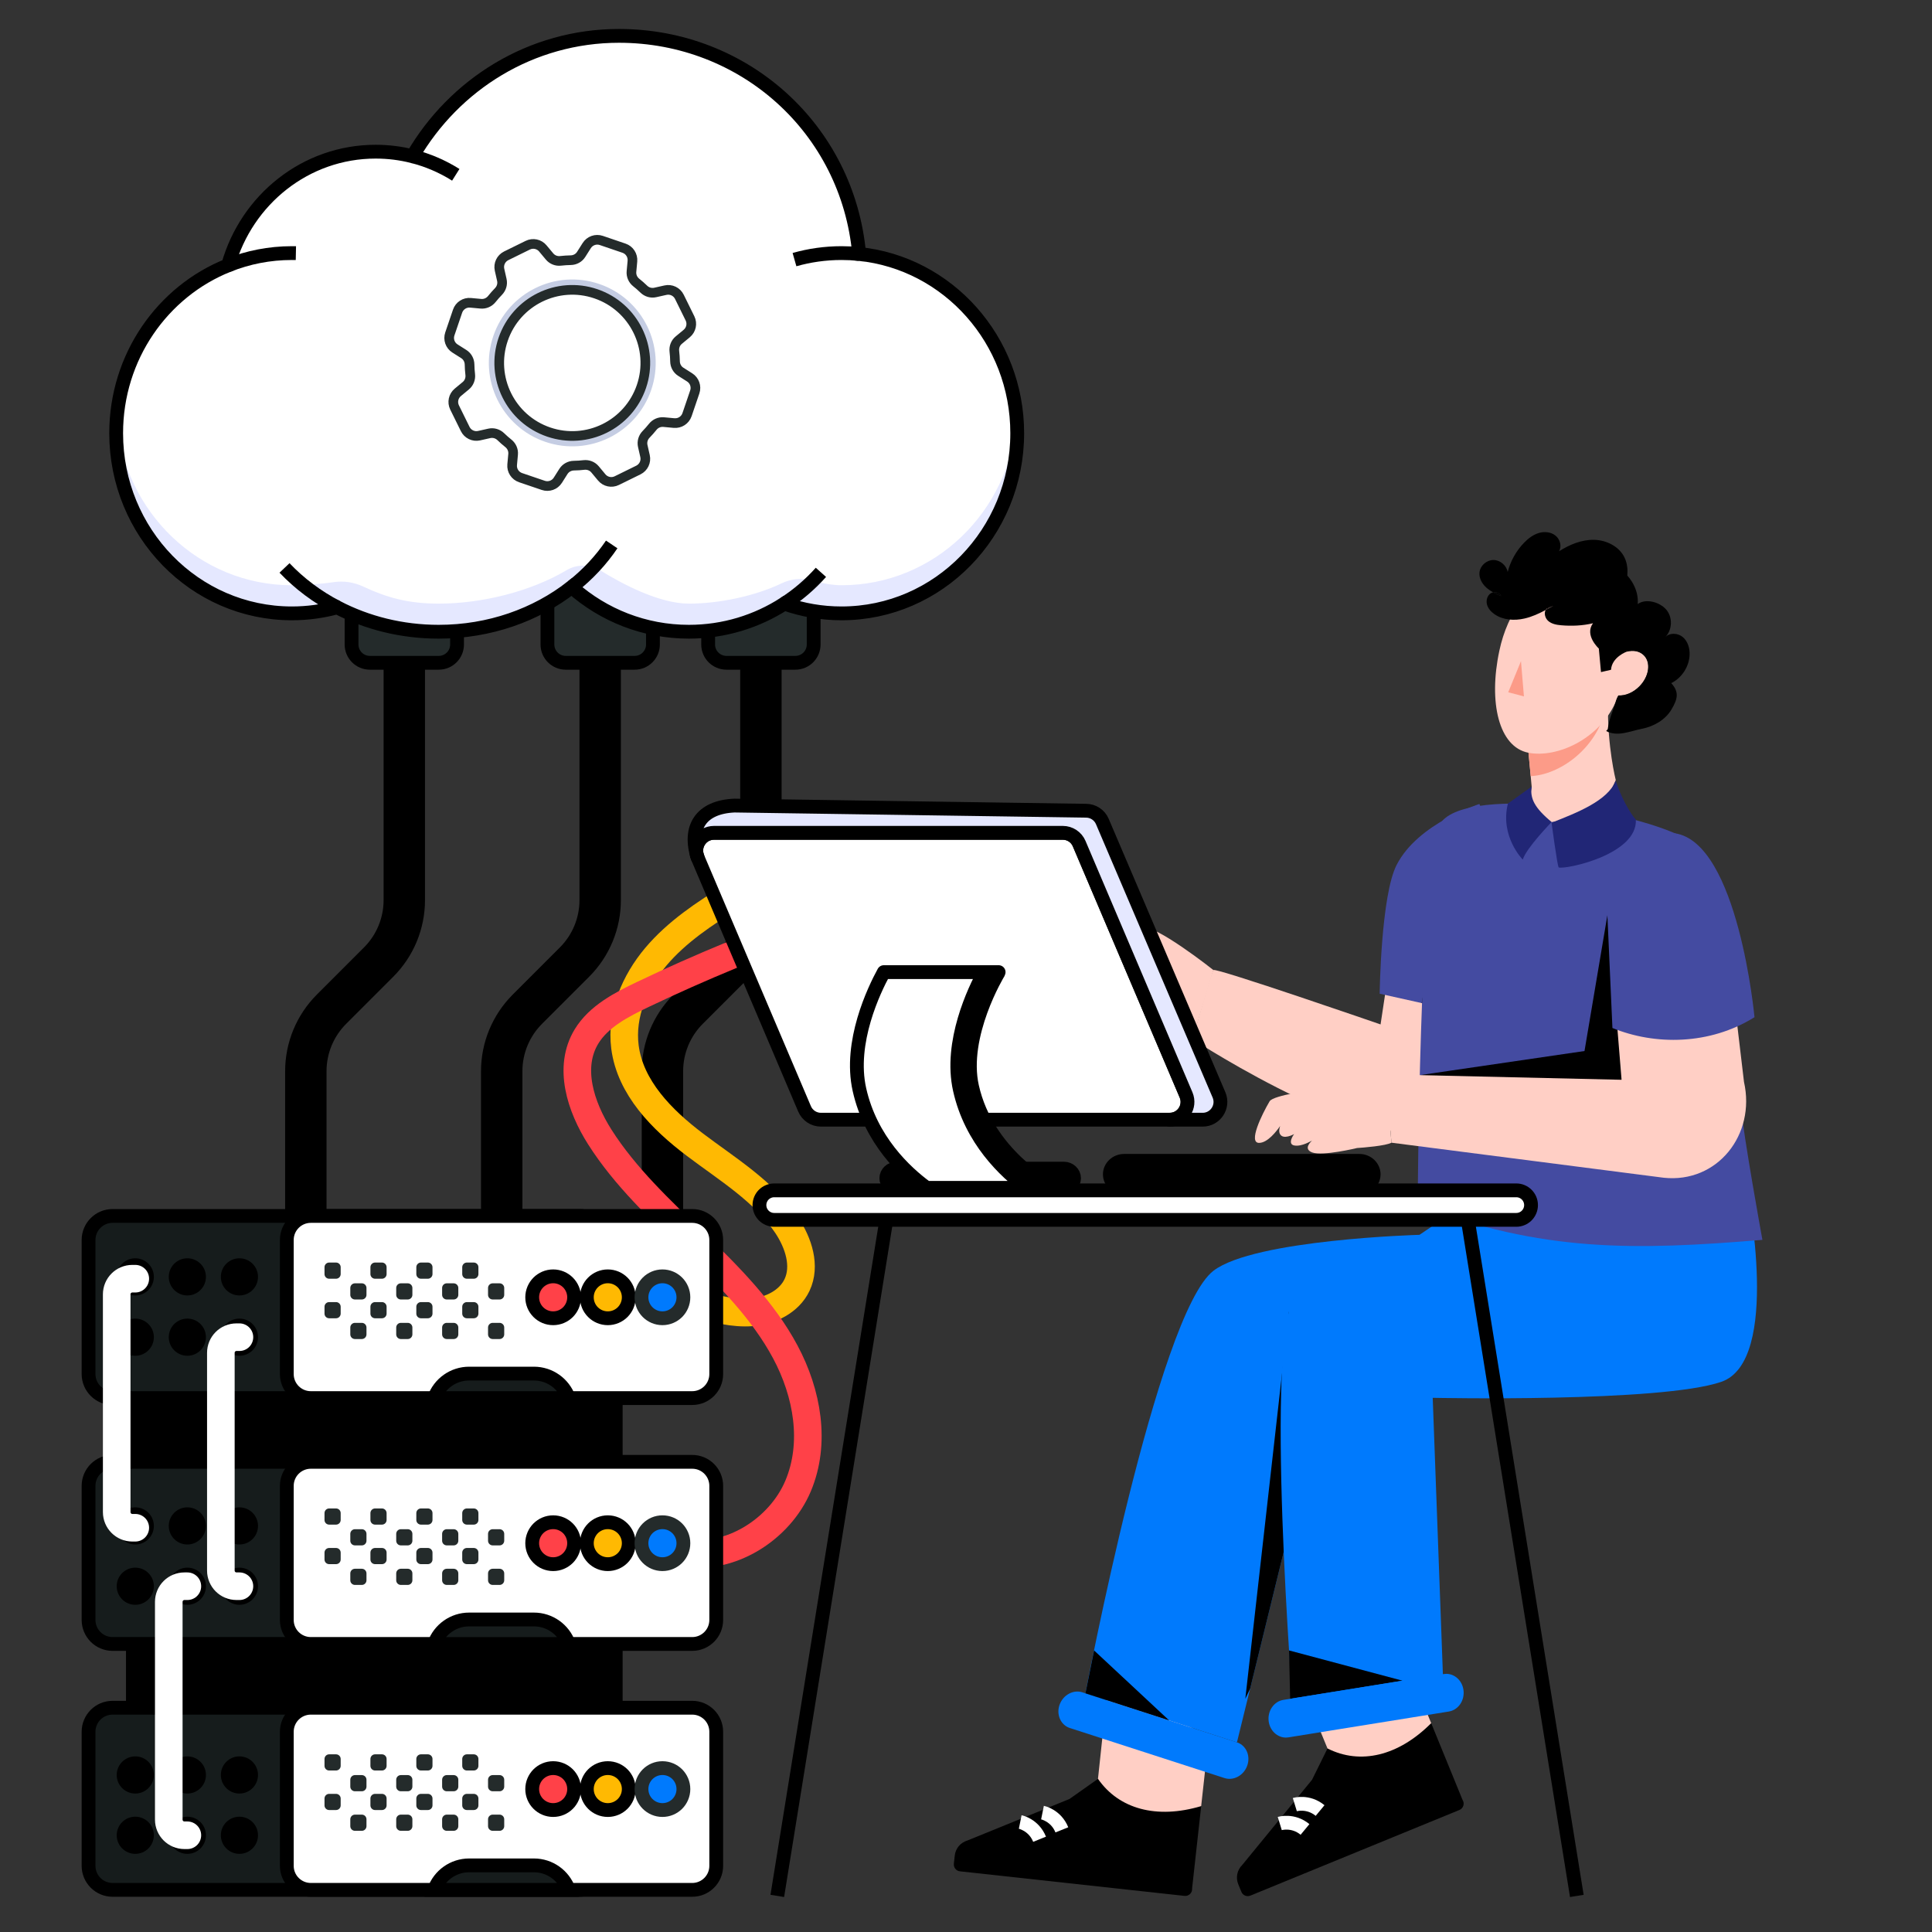 <svg width="140" height="140" viewBox="0 0 140 140" fill="none" xmlns="http://www.w3.org/2000/svg">
<rect x="0" y="0" width="140" height="140" fill="#333333" stroke="none"/>
<g clip-path="url(#clip0_1537_12259)">
<mask id="mask0_1537_12259" style="mask-type:luminance" maskUnits="userSpaceOnUse" x="0" y="0" width="140" height="140">
<path d="M140 0H0V140H140V0Z" fill="white"/>
</mask>
<g mask="url(#mask0_1537_12259)">
<path d="M29.297 47.009V65.227C29.297 66.911 28.628 68.525 27.438 69.715L24.021 73.132C22.831 74.323 22.162 75.937 22.162 77.62V93.872" stroke="black" stroke-width="3" stroke-miterlimit="10"/>
<path d="M43.491 47.009V65.227C43.491 66.911 42.822 68.525 41.632 69.715L38.215 73.132C37.025 74.323 36.356 75.937 36.356 77.62V93.872" stroke="black" stroke-width="3" stroke-miterlimit="10"/>
<path d="M55.138 47.009V65.227C55.138 66.911 54.469 68.525 53.279 69.715L49.862 73.132C48.672 74.323 48.003 75.937 48.003 77.62V93.872" stroke="black" stroke-width="3" stroke-miterlimit="10"/>
<path d="M50.541 94.486C51.829 94.844 53.149 95.204 54.481 95.099C55.813 94.993 57.183 94.325 57.755 93.118C58.41 91.735 57.863 90.068 57.014 88.796C55.36 86.32 52.712 84.732 50.338 82.935C47.964 81.138 45.664 78.816 45.286 75.863C44.986 73.513 45.994 71.141 47.522 69.331C49.05 67.521 51.058 66.19 53.078 64.951" stroke="#FFB902" stroke-width="2" stroke-miterlimit="10"/>
<path d="M59.414 66.764C55.044 68.303 50.765 70.07 46.602 72.052C45.025 72.804 43.382 73.659 42.503 75.102C41.144 77.331 42.062 80.184 43.463 82.39C45.291 85.271 47.851 87.665 50.339 90.069C52.826 92.473 55.302 94.966 56.905 97.963C58.508 100.961 59.147 104.574 57.828 107.691C56.508 110.808 52.899 113.152 49.398 112.509" stroke="#FF4148" stroke-width="2" stroke-miterlimit="10"/>
<path d="M109.297 68.859C109.297 68.859 108.657 77.957 104.742 81.332C100.826 84.708 86.417 75.302 86.417 75.302C86.417 75.302 87.768 70.485 87.927 70.293C88.087 70.102 100.041 74.234 100.041 74.234L100.914 68.451L109.297 68.859Z" fill="#FFCFC5"/>
<path d="M99.976 72.008L103.022 72.687L105.906 73.332L108.579 73.929L108.693 61.953L107.204 58.261C107.204 58.261 102.772 59.625 101.207 62.671C100.064 64.892 99.976 72.008 99.976 72.008Z" fill="#444BA1"/>
<path d="M103.022 72.687L108.579 73.929L104.087 66.377L103.022 72.687Z" fill="black"/>
<path d="M87.927 70.293C87.927 70.293 83.653 66.895 82.668 67.188C81.909 67.412 83.076 69.454 83.076 69.454C83.076 69.454 75.768 67.535 75.54 68.427C75.312 69.319 79.422 70.08 79.422 70.08C79.422 70.08 78.524 70.162 78.598 70.775C78.671 71.371 79.264 71.403 79.264 71.403C79.264 71.403 78.651 71.441 78.544 71.942C78.436 72.449 79.165 72.691 79.165 72.691C79.165 72.691 78.637 73.017 79.015 73.564C79.537 74.317 84.406 75.224 85.066 75.251C85.726 75.279 86.416 75.302 86.416 75.302L87.927 70.293Z" fill="#FFCFC5"/>
<path d="M80.497 70.528C80.497 70.528 82.6 70.818 82.463 71.736C82.369 72.367 79.227 71.398 79.227 71.398" stroke="#FFB29F" stroke-miterlimit="10"/>
<path d="M81.458 71.945C81.458 71.945 82.392 72.266 82.355 72.814C82.287 73.81 79.154 72.595 79.154 72.595" stroke="#FFB29F" stroke-miterlimit="10"/>
<path d="M81.673 73.16C81.673 73.16 82.586 73.206 82.549 73.851C82.512 74.496 80.287 74.21 80.287 74.21" stroke="#FFB29F" stroke-miterlimit="10"/>
<path d="M83.076 69.454C83.076 69.454 83.725 71.265 85.107 71.214" stroke="#FFB29F" stroke-miterlimit="10"/>
<path d="M90.019 135.14L95.077 128.967L96.196 126.7L103.709 124.866L105.977 130.418C106.155 130.683 106.045 131.039 105.755 131.157L90.606 137.364C90.351 137.468 90.06 137.346 89.956 137.092L89.73 136.542C89.532 136.057 89.645 135.507 90.019 135.14Z" fill="black"/>
<path d="M96.196 126.7L93.559 120.315L101.796 120.185L103.709 124.866C101.333 127.253 98.567 127.9 96.196 126.7Z" fill="#FFCFC5"/>
<path d="M93.828 130.769C93.828 130.769 94.783 130.476 95.658 131.198" stroke="white" stroke-miterlimit="10"/>
<path d="M92.736 132.139C92.736 132.139 93.691 131.846 94.566 132.568" stroke="white" stroke-miterlimit="10"/>
<path d="M70.108 133.368L77.499 130.36L79.565 128.902L87.042 130.878L86.384 136.839C86.413 137.157 86.147 137.417 85.836 137.383L69.561 135.603C69.288 135.573 69.09 135.327 69.12 135.053L69.185 134.463C69.242 133.942 69.604 133.513 70.108 133.368Z" fill="black"/>
<path d="M79.564 128.902L80.296 122.032L87.596 125.851L87.041 130.878C83.814 131.84 81.076 131.088 79.564 128.902Z" fill="#FFCFC5"/>
<path d="M75.543 131.347C75.543 131.347 76.522 131.545 76.946 132.598" stroke="white" stroke-miterlimit="10"/>
<path d="M73.929 132.028C73.929 132.028 74.908 132.226 75.332 133.279" stroke="white" stroke-miterlimit="10"/>
<path d="M78.656 122.705L89.634 126.258L90.59 122.361L95.16 103.745L96.18 99.593L117.526 93.96L118.241 85.375L108.406 85.735L102.861 89.48C102.861 89.48 90.89 89.811 87.933 92.083C83.862 95.212 78.656 122.705 78.656 122.705Z" fill="#007AFD"/>
<path d="M90.24 123.101L90.591 122.361L95.16 103.745L93.409 95.016L90.24 123.101Z" fill="black"/>
<path d="M126.616 86.281C126.616 86.281 129.096 98.615 124.741 100.129C120.387 101.644 103.82 101.291 103.82 101.291L104.602 122.536L93.743 124.386C93.743 124.386 91.509 96.374 93.923 93.871C96.445 91.256 103.959 91.082 108.764 90.652C110.611 90.487 110.945 84.502 110.945 84.502L126.616 86.281Z" fill="#007AFD"/>
<path d="M93.408 119.597L101.627 121.789L93.489 123.101L93.408 119.597Z" fill="black"/>
<path d="M91.934 124.739C92.026 125.42 92.568 125.912 93.182 125.912C93.245 125.912 93.305 125.907 93.368 125.896L104.985 124.024C105.676 123.913 106.152 123.217 106.049 122.464C105.957 121.784 105.418 121.292 104.804 121.292C104.741 121.292 104.681 121.297 104.618 121.308L92.998 123.18C92.309 123.29 91.833 123.99 91.934 124.739Z" fill="#007AFD"/>
<path d="M76.779 123.537C76.551 124.185 76.809 124.869 77.356 125.149C77.412 125.178 77.468 125.2 77.528 125.219L88.724 128.843C89.39 129.06 90.131 128.656 90.381 127.939C90.609 127.291 90.353 126.608 89.807 126.328C89.751 126.299 89.695 126.277 89.634 126.258L78.436 122.633C77.773 122.418 77.031 122.824 76.779 123.537Z" fill="#007AFD"/>
<path d="M79.281 119.597L84.72 124.667L78.656 122.704L79.281 119.597Z" fill="black"/>
<path d="M104.254 59.881C105.573 56.814 118.6 58.503 122.663 61.04C125.589 62.867 125.655 75.112 126.109 79.879C126.348 82.391 127.711 89.845 127.711 89.845C118.437 90.609 111.804 90.751 102.731 87.328C102.731 87.328 102.862 63.115 104.254 59.881Z" fill="#444BA1"/>
<path d="M116.476 66.33L114.819 76.161L102.884 77.909C102.884 77.909 118.969 81.076 118.985 81C119.002 80.924 119.525 74.282 119.525 74.282L116.476 66.33Z" fill="black"/>
<path d="M116.99 71.937L117.505 78.245L100.405 77.852L100.831 82.804L120.562 85.344C124.452 85.755 127.238 82.219 126.377 78.404L125.404 70.202L116.99 71.937Z" fill="#FFCFC5"/>
<path d="M121.376 60.385C125.96 61.074 127.138 73.71 127.138 73.71C123.885 75.74 119.914 75.751 116.843 74.493C116.843 74.493 116.623 69.631 116.434 65.371C116.27 61.661 119.855 60.156 121.376 60.385Z" fill="#444BA1"/>
<path d="M91.235 82.818C91.857 82.818 92.51 81.964 92.763 81.594C92.692 81.809 92.667 82.02 92.754 82.179C92.988 82.611 93.728 82.206 93.776 82.181C93.741 82.216 93.25 82.919 93.804 83.008C94.352 83.097 95.021 82.665 95.083 82.65C95.037 82.681 94.381 83.256 95.1 83.515C95.863 83.787 98.321 83.194 98.321 83.194L98.317 83.192C98.798 83.161 100.417 83.032 100.831 82.804L100.405 77.853C100.405 77.853 94.545 75.953 94.099 76.643C93.652 77.334 95.277 78.972 95.277 78.972C95.277 78.972 92.268 79.352 92.001 79.804C91.42 80.788 90.441 82.818 91.235 82.818Z" fill="#FFCFC5"/>
<path d="M117.084 56.528L115.937 59.101L112.438 59.567L110.519 60.064L110.99 56.997L110.92 56.241L110.732 54.24L116.548 50.26C116.534 50.523 116.525 50.785 116.521 51.041C116.467 54.095 117.084 56.528 117.084 56.528Z" fill="#FFCFC5"/>
<path d="M116.547 50.26C116.533 50.523 116.524 50.785 116.521 51.041C116.483 51.048 116.447 51.054 116.411 51.057C116.35 51.217 116.309 51.4 116.286 51.602C115.569 54.326 112.986 56.147 110.92 56.241L110.731 54.24L116.547 50.26Z" fill="#FC9B88"/>
<path d="M117.078 56.576C116.514 58.023 114.261 58.9 112.433 59.615C112.433 59.615 112.857 62.826 112.952 62.858C113.438 63.021 118.673 61.932 118.54 59.39C118.11 58.93 117.452 57.721 117.078 56.576Z" fill="#212676"/>
<path d="M112.438 59.567C112.438 59.567 110.601 61.446 110.345 62.29C110.345 62.29 108.675 60.612 109.269 58.23L110.99 56.997C110.859 57.849 111.194 58.54 112.438 59.567Z" fill="#212676"/>
<path d="M110.769 54.55C112.832 54.937 115.853 53.572 117.062 50.911C117.118 50.716 117.188 50.542 117.276 50.395C117.77 50.426 118.338 50.197 118.789 49.746C119.503 49.029 119.652 48.012 119.115 47.483C118.809 47.179 118.357 47.095 117.883 47.219C117.963 44.266 116.66 41.814 114.592 41.375C113.212 41.081 111.782 41.742 110.646 43.021C110.509 43.175 110.374 43.338 110.247 43.51C109.516 44.489 108.944 45.745 108.647 47.163C107.852 50.883 108.601 54.141 110.769 54.55Z" fill="#FFCFC5"/>
<path d="M121.127 51.402C120.682 52.16 119.852 52.636 118.991 52.808C118.07 52.991 117.222 53.408 116.389 52.975L116.503 52.836C116.591 52.123 116.897 51.468 117.063 50.91C117.117 50.717 117.189 50.542 117.276 50.396C117.77 50.425 118.339 50.197 118.789 49.746C119.502 49.028 119.653 48.011 119.116 47.483C118.809 47.178 118.357 47.095 117.884 47.219C117.884 47.219 116.803 47.608 116.74 48.535L116.014 48.702L115.857 46.994C115.857 46.994 114.795 46.034 115.435 45.162C114.687 45.343 113.89 45.376 113.125 45.309C112.791 45.28 112.441 45.216 112.189 44.995C111.971 44.802 111.87 44.452 112.003 44.204C112.189 44.105 112.373 44.004 112.557 43.9C112.398 43.968 112.239 44.035 112.077 44.103C112.047 44.134 112.022 44.167 112.003 44.204C111.514 44.465 111.012 44.696 110.474 44.819C109.732 44.992 108.901 44.938 108.28 44.496C108.035 44.324 107.824 44.083 107.75 43.794C107.678 43.503 107.77 43.158 108.022 42.994C108.077 42.957 108.139 42.934 108.205 42.922C108.392 43.024 108.586 43.111 108.78 43.197C108.693 42.98 108.434 42.879 108.205 42.922C108.021 42.824 107.847 42.709 107.693 42.569C107.381 42.284 107.158 41.871 107.212 41.454C107.275 40.971 107.737 40.577 108.224 40.579C108.71 40.584 109.164 40.972 109.253 41.451C109.456 40.654 109.871 39.913 110.444 39.325C110.741 39.019 111.09 38.751 111.496 38.626C111.903 38.502 112.377 38.542 112.71 38.806C113.045 39.069 113.188 39.579 112.974 39.945C113.739 39.464 114.611 39.098 115.515 39.117C116.419 39.136 117.352 39.607 117.731 40.427C117.918 40.83 117.958 41.265 117.921 41.706C118.842 42.747 118.671 43.775 118.671 43.775C119.263 43.346 120.271 43.623 120.746 44.179C121.221 44.736 121.184 45.656 120.668 46.174C120.99 45.83 121.588 45.865 121.947 46.169C122.305 46.472 122.45 46.971 122.435 47.441C122.407 48.299 121.874 49.124 121.105 49.502C121.692 50.154 121.571 50.646 121.127 51.402Z" fill="black"/>
<path d="M108.78 43.197C108.586 43.111 108.392 43.023 108.205 42.922C108.434 42.879 108.693 42.98 108.78 43.197Z" fill="black"/>
<path d="M112.557 43.9C112.373 44.004 112.189 44.105 112.003 44.205C112.022 44.168 112.047 44.134 112.077 44.103C112.239 44.036 112.398 43.968 112.557 43.9Z" fill="black"/>
<path d="M110.215 47.91L109.292 50.164L110.43 50.465L110.215 47.91Z" fill="#FC9B88"/>
<path d="M110.945 87.326C110.945 87.621 110.824 87.89 110.632 88.083C110.439 88.275 110.17 88.396 109.876 88.396H56.102C55.513 88.396 55.032 87.918 55.032 87.326C55.032 87.032 55.153 86.763 55.345 86.57C55.54 86.378 55.807 86.257 56.102 86.257H109.876C110.467 86.257 110.945 86.735 110.945 87.326Z" fill="white"/>
<path d="M110.945 87.326C110.945 87.621 110.824 87.89 110.632 88.083C110.439 88.275 110.17 88.396 109.876 88.396H56.102C55.513 88.396 55.032 87.918 55.032 87.326C55.032 87.032 55.153 86.763 55.345 86.57C55.54 86.378 55.807 86.257 56.102 86.257H109.876C110.467 86.257 110.945 86.735 110.945 87.326Z" stroke="black" stroke-miterlimit="10"/>
<path d="M64.227 88.397L56.326 137.385L64.227 88.397Z" fill="white"/>
<path d="M64.227 88.397L56.326 137.385" stroke="black" stroke-miterlimit="10"/>
<path d="M106.362 88.397L114.263 137.385L106.362 88.397Z" fill="white"/>
<path d="M106.362 88.397L114.263 137.385" stroke="black" stroke-miterlimit="10"/>
<path d="M64.227 85.379C64.227 85.761 64.558 86.075 64.962 86.075H77.096C77.499 86.075 77.83 85.761 77.83 85.379C77.83 84.997 77.499 84.684 77.096 84.684H64.962C64.558 84.684 64.227 84.997 64.227 85.379Z" fill="black"/>
<path d="M64.227 85.379C64.227 85.761 64.558 86.075 64.962 86.075H77.096C77.499 86.075 77.83 85.761 77.83 85.379C77.83 84.997 77.499 84.684 77.096 84.684H64.962C64.558 84.684 64.227 84.997 64.227 85.379Z" stroke="black" stroke-linecap="round" stroke-linejoin="round"/>
<path d="M80.423 85.098C80.423 85.634 80.889 86.076 81.456 86.076H98.508C99.075 86.076 99.541 85.634 99.541 85.098C99.541 84.561 99.075 84.12 98.508 84.12H81.456C80.889 84.12 80.423 84.561 80.423 85.098Z" fill="black"/>
<path d="M80.423 85.098C80.423 85.634 80.889 86.076 81.456 86.076H98.508C99.075 86.076 99.541 85.634 99.541 85.098C99.541 84.561 99.075 84.12 98.508 84.12H81.456C80.889 84.12 80.423 84.561 80.423 85.098Z" stroke="black" stroke-linecap="round" stroke-linejoin="round"/>
<path d="M73.626 70.253H62.877" stroke="#242B2B" stroke-miterlimit="10"/>
<path d="M50.555 62.141L58.303 80.356C58.503 80.828 58.972 81.138 59.486 81.138H84.761C85.684 81.138 86.307 80.197 85.948 79.346L78.2 61.132C78 60.659 77.532 60.35 77.018 60.35H51.742C50.819 60.35 50.196 61.291 50.555 62.141Z" fill="white"/>
<path d="M50.555 62.141L58.303 80.356C58.503 80.828 58.972 81.138 59.486 81.138H84.761C85.684 81.138 86.307 80.197 85.948 79.346L78.2 61.132C78 60.659 77.532 60.35 77.018 60.35H51.742C50.819 60.35 50.196 61.291 50.555 62.141Z" stroke="black" stroke-linecap="round" stroke-linejoin="round"/>
<path d="M53.218 58.375L78.698 58.748C79.212 58.748 79.68 59.057 79.88 59.53L88.335 79.346C88.694 80.196 88.071 81.138 87.148 81.138H84.761C85.684 81.138 86.307 80.196 85.948 79.346L78.2 61.132C78 60.659 77.532 60.349 77.018 60.349H51.742C50.819 60.349 50.196 61.29 50.555 62.141C49.856 59.952 50.798 58.483 53.218 58.375Z" fill="#E5E8FF"/>
<path d="M53.218 58.375L78.698 58.748C79.212 58.748 79.68 59.057 79.88 59.53L88.335 79.346C88.694 80.196 88.071 81.138 87.148 81.138H84.761C85.684 81.138 86.307 80.196 85.948 79.346L78.2 61.132C78 60.659 77.532 60.349 77.018 60.349H51.742C50.819 60.349 50.196 61.29 50.555 62.141C49.856 59.952 50.798 58.483 53.218 58.375Z" stroke="black" stroke-linecap="round" stroke-linejoin="round"/>
<path d="M76.144 86.076H74.422C72.859 84.933 70.371 82.606 69.554 78.955C68.787 75.524 70.624 71.721 71.322 70.443H72.365C72.358 70.461 72.356 70.48 72.346 70.497C72.318 70.542 69.606 75.014 70.44 78.745C71.531 83.621 76.037 86.02 76.144 86.076Z" fill="black"/>
<path d="M76.144 86.076H74.422C72.859 84.933 70.371 82.606 69.554 78.955C68.787 75.524 70.624 71.721 71.322 70.443H72.365C72.358 70.461 72.356 70.48 72.346 70.497C72.318 70.542 69.606 75.014 70.44 78.745C71.531 83.621 76.037 86.02 76.144 86.076Z" stroke="black" stroke-linecap="round" stroke-linejoin="round"/>
<path d="M64.045 70.443H71.322C70.624 71.721 68.787 75.524 69.554 78.955C70.371 82.606 72.859 84.933 74.422 86.076H67.145C65.582 84.933 63.093 82.606 62.277 78.955C61.509 75.524 63.347 71.721 64.045 70.443Z" fill="white"/>
<path d="M64.045 70.443H71.322C70.624 71.721 68.787 75.524 69.554 78.955C70.371 82.606 72.859 84.933 74.422 86.076H67.145C65.582 84.933 63.093 82.606 62.277 78.955C61.509 75.524 63.347 71.721 64.045 70.443Z" stroke="black" stroke-linecap="round" stroke-linejoin="round"/>
<path d="M45.118 123.748H9.13V101.311H45.118V123.748Z" fill="black"/>
<path d="M43.739 89.853V99.57C43.739 100.531 42.96 101.311 41.999 101.311H8.158C7.197 101.311 6.417 100.531 6.417 99.57V89.853C6.417 88.892 7.197 88.112 8.158 88.112H41.999C42.96 88.112 43.739 88.892 43.739 89.853Z" fill="#161C1C"/>
<path d="M43.739 89.853V99.57C43.739 100.531 42.96 101.311 41.999 101.311H8.158C7.197 101.311 6.417 100.531 6.417 99.57V89.853C6.417 88.892 7.197 88.112 8.158 88.112H41.999C42.96 88.112 43.739 88.892 43.739 89.853Z" stroke="black" stroke-miterlimit="10"/>
<path d="M43.739 107.67V117.387C43.739 118.349 42.96 119.128 41.999 119.128H8.158C7.197 119.128 6.417 118.349 6.417 117.387V107.67C6.417 106.709 7.197 105.93 8.158 105.93H41.999C42.96 105.93 43.739 106.709 43.739 107.67Z" fill="#161C1C"/>
<path d="M43.739 107.67V117.387C43.739 118.349 42.96 119.128 41.999 119.128H8.158C7.197 119.128 6.417 118.349 6.417 117.387V107.67C6.417 106.709 7.197 105.93 8.158 105.93H41.999C42.96 105.93 43.739 106.709 43.739 107.67Z" stroke="black" stroke-miterlimit="10"/>
<path d="M43.739 125.489V135.206C43.739 136.167 42.96 136.947 41.999 136.947H8.158C7.197 136.947 6.417 136.167 6.417 135.206V125.489C6.417 124.528 7.197 123.748 8.158 123.748H41.999C42.96 123.748 43.739 124.528 43.739 125.489Z" fill="#161C1C"/>
<path d="M43.739 125.489V135.206C43.739 136.167 42.96 136.947 41.999 136.947H8.158C7.197 136.947 6.417 136.167 6.417 135.206V125.489C6.417 124.528 7.197 123.748 8.158 123.748H41.999C42.96 123.748 43.739 124.528 43.739 125.489Z" stroke="black" stroke-miterlimit="10"/>
<path d="M51.901 89.853V99.57C51.901 100.531 51.122 101.311 50.16 101.311H22.524C21.562 101.311 20.783 100.531 20.783 99.57V89.853C20.783 88.892 21.562 88.112 22.524 88.112H50.16C51.122 88.112 51.901 88.892 51.901 89.853Z" fill="white"/>
<path d="M51.901 89.853V99.57C51.901 100.531 51.122 101.311 50.16 101.311H22.524C21.562 101.311 20.783 100.531 20.783 99.57V89.853C20.783 88.892 21.562 88.112 22.524 88.112H50.16C51.122 88.112 51.901 88.892 51.901 89.853Z" stroke="black" stroke-miterlimit="10"/>
<path d="M41.216 101.311C40.836 100.258 39.833 99.536 38.69 99.536H33.995C32.852 99.536 31.849 100.258 31.47 101.311H41.216Z" fill="#161C1C"/>
<path d="M41.216 101.311C40.836 100.258 39.833 99.536 38.69 99.536H33.995C32.852 99.536 31.849 100.258 31.47 101.311H41.216Z" stroke="black" stroke-miterlimit="10"/>
<path d="M24.687 91.826V92.325C24.687 92.51 24.536 92.662 24.351 92.662H23.851C23.666 92.662 23.515 92.51 23.515 92.325V91.826C23.515 91.641 23.666 91.489 23.851 91.489H24.351C24.536 91.489 24.687 91.641 24.687 91.826Z" fill="#242B2B"/>
<path d="M28.014 91.826V92.325C28.014 92.51 27.863 92.662 27.678 92.662H27.178C26.993 92.662 26.842 92.51 26.842 92.325V91.826C26.842 91.641 26.993 91.489 27.178 91.489H27.678C27.863 91.489 28.014 91.641 28.014 91.826Z" fill="#242B2B"/>
<path d="M31.34 91.826V92.325C31.34 92.51 31.189 92.662 31.004 92.662H30.504C30.32 92.662 30.168 92.51 30.168 92.325V91.826C30.168 91.641 30.32 91.489 30.504 91.489H31.004C31.189 91.489 31.34 91.641 31.34 91.826Z" fill="#242B2B"/>
<path d="M34.668 91.826V92.325C34.668 92.51 34.516 92.662 34.331 92.662H33.831C33.647 92.662 33.495 92.51 33.495 92.325V91.826C33.495 91.641 33.647 91.489 33.831 91.489H34.331C34.516 91.489 34.668 91.641 34.668 91.826Z" fill="#242B2B"/>
<path d="M26.556 93.33V93.83C26.556 94.015 26.405 94.166 26.22 94.166H25.72C25.535 94.166 25.384 94.015 25.384 93.83V93.33C25.384 93.145 25.535 92.994 25.72 92.994H26.22C26.405 92.994 26.556 93.145 26.556 93.33Z" fill="#242B2B"/>
<path d="M29.883 93.33V93.83C29.883 94.015 29.732 94.166 29.547 94.166H29.047C28.862 94.166 28.711 94.015 28.711 93.83V93.33C28.711 93.145 28.862 92.994 29.047 92.994H29.547C29.732 92.994 29.883 93.145 29.883 93.33Z" fill="#242B2B"/>
<path d="M33.211 93.33V93.83C33.211 94.015 33.059 94.166 32.874 94.166H32.374C32.19 94.166 32.038 94.015 32.038 93.83V93.33C32.038 93.145 32.19 92.994 32.374 92.994H32.874C33.059 92.994 33.211 93.145 33.211 93.33Z" fill="#242B2B"/>
<path d="M36.538 93.33V93.83C36.538 94.015 36.386 94.166 36.201 94.166H35.702C35.517 94.166 35.365 94.015 35.365 93.83V93.33C35.365 93.145 35.517 92.994 35.702 92.994H36.201C36.386 92.994 36.538 93.145 36.538 93.33Z" fill="#242B2B"/>
<path d="M24.687 94.691V95.191C24.687 95.376 24.536 95.527 24.351 95.527H23.851C23.666 95.527 23.515 95.376 23.515 95.191V94.691C23.515 94.506 23.666 94.355 23.851 94.355H24.351C24.536 94.355 24.687 94.506 24.687 94.691Z" fill="#242B2B"/>
<path d="M28.014 94.691V95.191C28.014 95.376 27.863 95.527 27.678 95.527H27.178C26.993 95.527 26.842 95.376 26.842 95.191V94.691C26.842 94.506 26.993 94.355 27.178 94.355H27.678C27.863 94.355 28.014 94.506 28.014 94.691Z" fill="#242B2B"/>
<path d="M31.34 94.691V95.191C31.34 95.376 31.189 95.527 31.004 95.527H30.504C30.32 95.527 30.168 95.376 30.168 95.191V94.691C30.168 94.506 30.32 94.355 30.504 94.355H31.004C31.189 94.355 31.34 94.506 31.34 94.691Z" fill="#242B2B"/>
<path d="M34.668 94.691V95.191C34.668 95.376 34.516 95.527 34.331 95.527H33.831C33.647 95.527 33.495 95.376 33.495 95.191V94.691C33.495 94.506 33.647 94.355 33.831 94.355H34.331C34.516 94.355 34.668 94.506 34.668 94.691Z" fill="#242B2B"/>
<path d="M26.556 96.196V96.695C26.556 96.88 26.405 97.032 26.22 97.032H25.72C25.535 97.032 25.384 96.88 25.384 96.695V96.196C25.384 96.011 25.535 95.859 25.72 95.859H26.22C26.405 95.859 26.556 96.011 26.556 96.196Z" fill="#242B2B"/>
<path d="M29.883 96.196V96.695C29.883 96.88 29.732 97.032 29.547 97.032H29.047C28.862 97.032 28.711 96.88 28.711 96.695V96.196C28.711 96.011 28.862 95.859 29.047 95.859H29.547C29.732 95.859 29.883 96.011 29.883 96.196Z" fill="#242B2B"/>
<path d="M33.211 96.196V96.695C33.211 96.88 33.059 97.032 32.874 97.032H32.374C32.19 97.032 32.038 96.88 32.038 96.695V96.196C32.038 96.011 32.19 95.859 32.374 95.859H32.874C33.059 95.859 33.211 96.011 33.211 96.196Z" fill="#242B2B"/>
<path d="M36.538 96.196V96.695C36.538 96.88 36.386 97.032 36.201 97.032H35.702C35.517 97.032 35.365 96.88 35.365 96.695V96.196C35.365 96.011 35.517 95.859 35.702 95.859H36.201C36.386 95.859 36.538 96.011 36.538 96.196Z" fill="#242B2B"/>
<path d="M41.603 94.007C41.603 94.427 41.433 94.806 41.159 95.082C40.883 95.356 40.504 95.526 40.084 95.526C39.245 95.526 38.565 94.846 38.565 94.007C38.565 93.588 38.736 93.209 39.01 92.933C39.285 92.659 39.665 92.488 40.084 92.488C40.504 92.488 40.883 92.659 41.159 92.933C41.433 93.209 41.603 93.588 41.603 94.007Z" fill="#FF4148"/>
<path d="M41.603 94.007C41.603 94.427 41.433 94.806 41.159 95.082C40.883 95.356 40.504 95.526 40.084 95.526C39.245 95.526 38.565 94.846 38.565 94.007C38.565 93.588 38.736 93.209 39.01 92.933C39.285 92.659 39.665 92.488 40.084 92.488C40.504 92.488 40.883 92.659 41.159 92.933C41.433 93.209 41.603 93.588 41.603 94.007Z" stroke="black" stroke-miterlimit="10"/>
<path d="M45.563 94.007C45.563 94.427 45.392 94.806 45.118 95.082C44.842 95.356 44.463 95.526 44.043 95.526C43.204 95.526 42.524 94.846 42.524 94.007C42.524 93.588 42.695 93.209 42.969 92.933C43.245 92.659 43.624 92.488 44.043 92.488C44.463 92.488 44.842 92.659 45.118 92.933C45.392 93.209 45.563 93.588 45.563 94.007Z" fill="#FFB902"/>
<path d="M45.563 94.007C45.563 94.427 45.392 94.806 45.118 95.082C44.842 95.356 44.463 95.526 44.043 95.526C43.204 95.526 42.524 94.846 42.524 94.007C42.524 93.588 42.695 93.209 42.969 92.933C43.245 92.659 43.624 92.488 44.043 92.488C44.463 92.488 44.842 92.659 45.118 92.933C45.392 93.209 45.563 93.588 45.563 94.007Z" stroke="black" stroke-miterlimit="10"/>
<path d="M49.522 94.007C49.522 94.427 49.352 94.806 49.078 95.082C48.802 95.356 48.423 95.526 48.003 95.526C47.164 95.526 46.484 94.846 46.484 94.007C46.484 93.588 46.655 93.209 46.929 92.933C47.204 92.659 47.584 92.488 48.003 92.488C48.423 92.488 48.802 92.659 49.078 92.933C49.352 93.209 49.522 93.588 49.522 94.007Z" fill="#007AFD"/>
<path d="M49.522 94.007C49.522 94.427 49.352 94.806 49.078 95.082C48.802 95.356 48.423 95.526 48.003 95.526C47.164 95.526 46.484 94.846 46.484 94.007C46.484 93.588 46.655 93.209 46.929 92.933C47.204 92.659 47.584 92.488 48.003 92.488C48.423 92.488 48.802 92.659 49.078 92.933C49.352 93.209 49.522 93.588 49.522 94.007Z" stroke="#242B2B" stroke-miterlimit="10"/>
<path d="M51.901 107.67V117.387C51.901 118.349 51.122 119.128 50.16 119.128H22.524C21.562 119.128 20.783 118.349 20.783 117.387V107.67C20.783 106.709 21.562 105.93 22.524 105.93H50.16C51.122 105.93 51.901 106.709 51.901 107.67Z" fill="white"/>
<path d="M51.901 107.67V117.387C51.901 118.349 51.122 119.128 50.16 119.128H22.524C21.562 119.128 20.783 118.349 20.783 117.387V107.67C20.783 106.709 21.562 105.93 22.524 105.93H50.16C51.122 105.93 51.901 106.709 51.901 107.67Z" stroke="black" stroke-miterlimit="10"/>
<path d="M41.216 119.129C40.836 118.076 39.833 117.354 38.69 117.354H33.995C32.852 117.354 31.849 118.076 31.47 119.129H41.216Z" fill="#161C1C"/>
<path d="M41.216 119.129C40.836 118.076 39.833 117.354 38.69 117.354H33.995C32.852 117.354 31.849 118.076 31.47 119.129H41.216Z" stroke="black" stroke-miterlimit="10"/>
<path d="M24.687 109.644V110.144C24.687 110.329 24.536 110.48 24.351 110.48H23.851C23.666 110.48 23.515 110.329 23.515 110.144V109.644C23.515 109.459 23.666 109.308 23.851 109.308H24.351C24.536 109.308 24.687 109.459 24.687 109.644Z" fill="#242B2B"/>
<path d="M28.014 109.644V110.144C28.014 110.329 27.863 110.48 27.678 110.48H27.178C26.993 110.48 26.842 110.329 26.842 110.144V109.644C26.842 109.459 26.993 109.308 27.178 109.308H27.678C27.863 109.308 28.014 109.459 28.014 109.644Z" fill="#242B2B"/>
<path d="M31.34 109.644V110.144C31.34 110.329 31.189 110.48 31.004 110.48H30.504C30.32 110.48 30.168 110.329 30.168 110.144V109.644C30.168 109.459 30.32 109.308 30.504 109.308H31.004C31.189 109.308 31.34 109.459 31.34 109.644Z" fill="#242B2B"/>
<path d="M34.668 109.644V110.144C34.668 110.329 34.516 110.48 34.331 110.48H33.831C33.647 110.48 33.495 110.329 33.495 110.144V109.644C33.495 109.459 33.647 109.308 33.831 109.308H34.331C34.516 109.308 34.668 109.459 34.668 109.644Z" fill="#242B2B"/>
<path d="M26.556 111.149V111.649C26.556 111.834 26.405 111.985 26.22 111.985H25.72C25.535 111.985 25.384 111.834 25.384 111.649V111.149C25.384 110.964 25.535 110.812 25.72 110.812H26.22C26.405 110.812 26.556 110.964 26.556 111.149Z" fill="#242B2B"/>
<path d="M29.883 111.149V111.649C29.883 111.834 29.732 111.985 29.547 111.985H29.047C28.862 111.985 28.711 111.834 28.711 111.649V111.149C28.711 110.964 28.862 110.812 29.047 110.812H29.547C29.732 110.812 29.883 110.964 29.883 111.149Z" fill="#242B2B"/>
<path d="M33.211 111.149V111.649C33.211 111.834 33.059 111.985 32.874 111.985H32.374C32.19 111.985 32.038 111.834 32.038 111.649V111.149C32.038 110.964 32.19 110.812 32.374 110.812H32.874C33.059 110.812 33.211 110.964 33.211 111.149Z" fill="#242B2B"/>
<path d="M36.538 111.149V111.649C36.538 111.834 36.386 111.985 36.201 111.985H35.702C35.517 111.985 35.365 111.834 35.365 111.649V111.149C35.365 110.964 35.517 110.812 35.702 110.812H36.201C36.386 110.812 36.538 110.964 36.538 111.149Z" fill="#242B2B"/>
<path d="M24.687 112.508V113.008C24.687 113.193 24.536 113.344 24.351 113.344H23.851C23.666 113.344 23.515 113.193 23.515 113.008V112.508C23.515 112.323 23.666 112.172 23.851 112.172H24.351C24.536 112.172 24.687 112.323 24.687 112.508Z" fill="#242B2B"/>
<path d="M28.014 112.508V113.008C28.014 113.193 27.863 113.344 27.678 113.344H27.178C26.993 113.344 26.842 113.193 26.842 113.008V112.508C26.842 112.323 26.993 112.172 27.178 112.172H27.678C27.863 112.172 28.014 112.323 28.014 112.508Z" fill="#242B2B"/>
<path d="M31.34 112.508V113.008C31.34 113.193 31.189 113.344 31.004 113.344H30.504C30.32 113.344 30.168 113.193 30.168 113.008V112.508C30.168 112.323 30.32 112.172 30.504 112.172H31.004C31.189 112.172 31.34 112.323 31.34 112.508Z" fill="#242B2B"/>
<path d="M34.668 112.508V113.008C34.668 113.193 34.516 113.344 34.331 113.344H33.831C33.647 113.344 33.495 113.193 33.495 113.008V112.508C33.495 112.323 33.647 112.172 33.831 112.172H34.331C34.516 112.172 34.668 112.323 34.668 112.508Z" fill="#242B2B"/>
<path d="M26.556 114.014V114.514C26.556 114.699 26.405 114.85 26.22 114.85H25.72C25.535 114.85 25.384 114.699 25.384 114.514V114.014C25.384 113.829 25.535 113.678 25.72 113.678H26.22C26.405 113.678 26.556 113.829 26.556 114.014Z" fill="#242B2B"/>
<path d="M29.883 114.014V114.514C29.883 114.699 29.732 114.85 29.547 114.85H29.047C28.862 114.85 28.711 114.699 28.711 114.514V114.014C28.711 113.829 28.862 113.678 29.047 113.678H29.547C29.732 113.678 29.883 113.829 29.883 114.014Z" fill="#242B2B"/>
<path d="M33.211 114.014V114.514C33.211 114.699 33.059 114.85 32.874 114.85H32.374C32.19 114.85 32.038 114.699 32.038 114.514V114.014C32.038 113.829 32.19 113.678 32.374 113.678H32.874C33.059 113.678 33.211 113.829 33.211 114.014Z" fill="#242B2B"/>
<path d="M36.538 114.014V114.514C36.538 114.699 36.386 114.85 36.201 114.85H35.702C35.517 114.85 35.365 114.699 35.365 114.514V114.014C35.365 113.829 35.517 113.678 35.702 113.678H36.201C36.386 113.678 36.538 113.829 36.538 114.014Z" fill="#242B2B"/>
<path d="M41.603 111.826C41.603 112.245 41.433 112.625 41.159 112.9C40.883 113.174 40.504 113.345 40.084 113.345C39.245 113.345 38.565 112.665 38.565 111.826C38.565 111.406 38.736 111.027 39.01 110.751C39.285 110.477 39.665 110.307 40.084 110.307C40.504 110.307 40.883 110.477 41.159 110.751C41.433 111.027 41.603 111.406 41.603 111.826Z" fill="#FF4148"/>
<path d="M41.603 111.826C41.603 112.245 41.433 112.625 41.159 112.9C40.883 113.174 40.504 113.345 40.084 113.345C39.245 113.345 38.565 112.665 38.565 111.826C38.565 111.406 38.736 111.027 39.01 110.751C39.285 110.477 39.665 110.307 40.084 110.307C40.504 110.307 40.883 110.477 41.159 110.751C41.433 111.027 41.603 111.406 41.603 111.826Z" stroke="black" stroke-miterlimit="10"/>
<path d="M45.563 111.826C45.563 112.245 45.392 112.625 45.118 112.9C44.842 113.174 44.463 113.345 44.043 113.345C43.204 113.345 42.524 112.665 42.524 111.826C42.524 111.406 42.695 111.027 42.969 110.751C43.245 110.477 43.624 110.307 44.043 110.307C44.463 110.307 44.842 110.477 45.118 110.751C45.392 111.027 45.563 111.406 45.563 111.826Z" fill="#FFB902"/>
<path d="M45.563 111.826C45.563 112.245 45.392 112.625 45.118 112.9C44.842 113.174 44.463 113.345 44.043 113.345C43.204 113.345 42.524 112.665 42.524 111.826C42.524 111.406 42.695 111.027 42.969 110.751C43.245 110.477 43.624 110.307 44.043 110.307C44.463 110.307 44.842 110.477 45.118 110.751C45.392 111.027 45.563 111.406 45.563 111.826Z" stroke="black" stroke-miterlimit="10"/>
<path d="M49.522 111.826C49.522 112.245 49.352 112.625 49.078 112.9C48.802 113.174 48.423 113.345 48.003 113.345C47.164 113.345 46.484 112.665 46.484 111.826C46.484 111.406 46.655 111.027 46.929 110.751C47.204 110.477 47.584 110.307 48.003 110.307C48.423 110.307 48.802 110.477 49.078 110.751C49.352 111.027 49.522 111.406 49.522 111.826Z" fill="#007AFD"/>
<path d="M49.522 111.826C49.522 112.245 49.352 112.625 49.078 112.9C48.802 113.174 48.423 113.345 48.003 113.345C47.164 113.345 46.484 112.665 46.484 111.826C46.484 111.406 46.655 111.027 46.929 110.751C47.204 110.477 47.584 110.307 48.003 110.307C48.423 110.307 48.802 110.477 49.078 110.751C49.352 111.027 49.522 111.406 49.522 111.826Z" stroke="#242B2B" stroke-miterlimit="10"/>
<path d="M51.901 125.489V135.206C51.901 136.167 51.122 136.947 50.16 136.947H22.524C21.562 136.947 20.783 136.167 20.783 135.206V125.489C20.783 124.528 21.562 123.748 22.524 123.748H50.16C51.122 123.748 51.901 124.528 51.901 125.489Z" fill="white"/>
<path d="M51.901 125.489V135.206C51.901 136.167 51.122 136.947 50.16 136.947H22.524C21.562 136.947 20.783 136.167 20.783 135.206V125.489C20.783 124.528 21.562 123.748 22.524 123.748H50.16C51.122 123.748 51.901 124.528 51.901 125.489Z" stroke="black" stroke-miterlimit="10"/>
<path d="M41.216 136.947C40.836 135.894 39.833 135.172 38.69 135.172H33.995C32.852 135.172 31.849 135.894 31.47 136.947H41.216Z" fill="#161C1C"/>
<path d="M41.216 136.947C40.836 135.894 39.833 135.172 38.69 135.172H33.995C32.852 135.172 31.849 135.894 31.47 136.947H41.216Z" stroke="black" stroke-miterlimit="10"/>
<path d="M24.687 127.461V127.961C24.687 128.146 24.536 128.297 24.351 128.297H23.851C23.666 128.297 23.515 128.146 23.515 127.961V127.461C23.515 127.276 23.666 127.125 23.851 127.125H24.351C24.536 127.125 24.687 127.276 24.687 127.461Z" fill="#242B2B"/>
<path d="M28.014 127.461V127.961C28.014 128.146 27.863 128.297 27.678 128.297H27.178C26.993 128.297 26.842 128.146 26.842 127.961V127.461C26.842 127.276 26.993 127.125 27.178 127.125H27.678C27.863 127.125 28.014 127.276 28.014 127.461Z" fill="#242B2B"/>
<path d="M31.34 127.461V127.961C31.34 128.146 31.189 128.297 31.004 128.297H30.504C30.32 128.297 30.168 128.146 30.168 127.961V127.461C30.168 127.276 30.32 127.125 30.504 127.125H31.004C31.189 127.125 31.34 127.276 31.34 127.461Z" fill="#242B2B"/>
<path d="M34.668 127.461V127.961C34.668 128.146 34.516 128.297 34.331 128.297H33.831C33.647 128.297 33.495 128.146 33.495 127.961V127.461C33.495 127.276 33.647 127.125 33.831 127.125H34.331C34.516 127.125 34.668 127.276 34.668 127.461Z" fill="#242B2B"/>
<path d="M26.556 128.966V129.466C26.556 129.651 26.405 129.802 26.22 129.802H25.72C25.535 129.802 25.384 129.651 25.384 129.466V128.966C25.384 128.781 25.535 128.63 25.72 128.63H26.22C26.405 128.63 26.556 128.781 26.556 128.966Z" fill="#242B2B"/>
<path d="M29.883 128.966V129.466C29.883 129.651 29.732 129.802 29.547 129.802H29.047C28.862 129.802 28.711 129.651 28.711 129.466V128.966C28.711 128.781 28.862 128.63 29.047 128.63H29.547C29.732 128.63 29.883 128.781 29.883 128.966Z" fill="#242B2B"/>
<path d="M33.211 128.966V129.466C33.211 129.651 33.059 129.802 32.874 129.802H32.374C32.19 129.802 32.038 129.651 32.038 129.466V128.966C32.038 128.781 32.19 128.63 32.374 128.63H32.874C33.059 128.63 33.211 128.781 33.211 128.966Z" fill="#242B2B"/>
<path d="M36.538 128.966V129.466C36.538 129.651 36.386 129.802 36.201 129.802H35.702C35.517 129.802 35.365 129.651 35.365 129.466V128.966C35.365 128.781 35.517 128.63 35.702 128.63H36.201C36.386 128.63 36.538 128.781 36.538 128.966Z" fill="#242B2B"/>
<path d="M24.687 130.326V130.826C24.687 131.011 24.536 131.162 24.351 131.162H23.851C23.666 131.162 23.515 131.011 23.515 130.826V130.326C23.515 130.141 23.666 129.99 23.851 129.99H24.351C24.536 129.99 24.687 130.141 24.687 130.326Z" fill="#242B2B"/>
<path d="M28.014 130.326V130.826C28.014 131.011 27.863 131.162 27.678 131.162H27.178C26.993 131.162 26.842 131.011 26.842 130.826V130.326C26.842 130.141 26.993 129.99 27.178 129.99H27.678C27.863 129.99 28.014 130.141 28.014 130.326Z" fill="#242B2B"/>
<path d="M31.34 130.326V130.826C31.34 131.011 31.189 131.162 31.004 131.162H30.504C30.32 131.162 30.168 131.011 30.168 130.826V130.326C30.168 130.141 30.32 129.99 30.504 129.99H31.004C31.189 129.99 31.34 130.141 31.34 130.326Z" fill="#242B2B"/>
<path d="M34.668 130.326V130.826C34.668 131.011 34.516 131.162 34.331 131.162H33.831C33.647 131.162 33.495 131.011 33.495 130.826V130.326C33.495 130.141 33.647 129.99 33.831 129.99H34.331C34.516 129.99 34.668 130.141 34.668 130.326Z" fill="#242B2B"/>
<path d="M26.556 131.831V132.331C26.556 132.516 26.405 132.668 26.22 132.668H25.72C25.535 132.668 25.384 132.516 25.384 132.331V131.831C25.384 131.647 25.535 131.495 25.72 131.495H26.22C26.405 131.495 26.556 131.647 26.556 131.831Z" fill="#242B2B"/>
<path d="M29.883 131.831V132.331C29.883 132.516 29.732 132.668 29.547 132.668H29.047C28.862 132.668 28.711 132.516 28.711 132.331V131.831C28.711 131.647 28.862 131.495 29.047 131.495H29.547C29.732 131.495 29.883 131.647 29.883 131.831Z" fill="#242B2B"/>
<path d="M33.211 131.831V132.331C33.211 132.516 33.059 132.668 32.874 132.668H32.374C32.19 132.668 32.038 132.516 32.038 132.331V131.831C32.038 131.647 32.19 131.495 32.374 131.495H32.874C33.059 131.495 33.211 131.647 33.211 131.831Z" fill="#242B2B"/>
<path d="M36.538 131.831V132.331C36.538 132.516 36.386 132.668 36.201 132.668H35.702C35.517 132.668 35.365 132.516 35.365 132.331V131.831C35.365 131.647 35.517 131.495 35.702 131.495H36.201C36.386 131.495 36.538 131.647 36.538 131.831Z" fill="#242B2B"/>
<path d="M41.603 129.643C41.603 130.063 41.433 130.442 41.159 130.718C40.883 130.992 40.504 131.162 40.084 131.162C39.245 131.162 38.565 130.482 38.565 129.643C38.565 129.223 38.736 128.844 39.01 128.568C39.285 128.294 39.665 128.124 40.084 128.124C40.504 128.124 40.883 128.294 41.159 128.568C41.433 128.844 41.603 129.223 41.603 129.643Z" fill="#FF4148"/>
<path d="M41.603 129.643C41.603 130.063 41.433 130.442 41.159 130.718C40.883 130.992 40.504 131.162 40.084 131.162C39.245 131.162 38.565 130.482 38.565 129.643C38.565 129.223 38.736 128.844 39.01 128.568C39.285 128.294 39.665 128.124 40.084 128.124C40.504 128.124 40.883 128.294 41.159 128.568C41.433 128.844 41.603 129.223 41.603 129.643Z" stroke="black" stroke-miterlimit="10"/>
<path d="M45.563 129.643C45.563 130.063 45.392 130.442 45.118 130.718C44.842 130.992 44.463 131.162 44.043 131.162C43.204 131.162 42.524 130.482 42.524 129.643C42.524 129.223 42.695 128.844 42.969 128.568C43.245 128.294 43.624 128.124 44.043 128.124C44.463 128.124 44.842 128.294 45.118 128.568C45.392 128.844 45.563 129.223 45.563 129.643Z" fill="#FFB902"/>
<path d="M45.563 129.643C45.563 130.063 45.392 130.442 45.118 130.718C44.842 130.992 44.463 131.162 44.043 131.162C43.204 131.162 42.524 130.482 42.524 129.643C42.524 129.223 42.695 128.844 42.969 128.568C43.245 128.294 43.624 128.124 44.043 128.124C44.463 128.124 44.842 128.294 45.118 128.568C45.392 128.844 45.563 129.223 45.563 129.643Z" stroke="black" stroke-miterlimit="10"/>
<path d="M49.522 129.643C49.522 130.063 49.352 130.442 49.078 130.718C48.802 130.992 48.423 131.162 48.003 131.162C47.164 131.162 46.484 130.482 46.484 129.643C46.484 129.223 46.655 128.844 46.929 128.568C47.204 128.294 47.584 128.124 48.003 128.124C48.423 128.124 48.802 128.294 49.078 128.568C49.352 128.844 49.522 129.223 49.522 129.643Z" fill="#007AFD"/>
<path d="M49.522 129.643C49.522 130.063 49.352 130.442 49.078 130.718C48.802 130.992 48.423 131.162 48.003 131.162C47.164 131.162 46.484 130.482 46.484 129.643C46.484 129.223 46.655 128.844 46.929 128.568C47.204 128.294 47.584 128.124 48.003 128.124C48.423 128.124 48.802 128.294 49.078 128.568C49.352 128.844 49.522 129.223 49.522 129.643Z" stroke="#242B2B" stroke-miterlimit="10"/>
<path d="M11.149 92.527C11.149 93.27 10.547 93.873 9.803 93.873C9.059 93.873 8.457 93.27 8.457 92.527C8.457 91.783 9.059 91.181 9.803 91.181C10.547 91.181 11.149 91.783 11.149 92.527Z" fill="black"/>
<path d="M14.923 92.527C14.923 93.27 14.32 93.873 13.577 93.873C12.833 93.873 12.23 93.27 12.23 92.527C12.23 91.783 12.833 91.181 13.577 91.181C14.32 91.181 14.923 91.783 14.923 92.527Z" fill="black"/>
<path d="M18.696 92.527C18.696 93.27 18.094 93.873 17.35 93.873C16.606 93.873 16.004 93.27 16.004 92.527C16.004 91.783 16.606 91.181 17.35 91.181C18.094 91.181 18.696 91.783 18.696 92.527Z" fill="black"/>
<path d="M11.149 96.897C11.149 97.641 10.547 98.243 9.803 98.243C9.059 98.243 8.457 97.641 8.457 96.897C8.457 96.153 9.059 95.551 9.803 95.551C10.547 95.551 11.149 96.153 11.149 96.897Z" fill="black"/>
<path d="M14.923 96.897C14.923 97.641 14.32 98.243 13.577 98.243C12.833 98.243 12.23 97.641 12.23 96.897C12.23 96.153 12.833 95.551 13.577 95.551C14.32 95.551 14.923 96.153 14.923 96.897Z" fill="black"/>
<path d="M18.696 96.897C18.696 97.641 18.094 98.243 17.35 98.243C16.606 98.243 16.004 97.641 16.004 96.897C16.004 96.153 16.606 95.551 17.35 95.551C18.094 95.551 18.696 96.153 18.696 96.897Z" fill="black"/>
<path d="M11.149 110.574C11.149 111.317 10.547 111.92 9.803 111.92C9.059 111.92 8.457 111.317 8.457 110.574C8.457 109.83 9.059 109.228 9.803 109.228C10.547 109.228 11.149 109.83 11.149 110.574Z" fill="black"/>
<path d="M14.923 110.574C14.923 111.317 14.32 111.92 13.577 111.92C12.833 111.92 12.23 111.317 12.23 110.574C12.23 109.83 12.833 109.228 13.577 109.228C14.32 109.228 14.923 109.83 14.923 110.574Z" fill="black"/>
<path d="M18.696 110.574C18.696 111.317 18.094 111.92 17.35 111.92C16.606 111.92 16.004 111.317 16.004 110.574C16.004 109.83 16.606 109.228 17.35 109.228C18.094 109.228 18.696 109.83 18.696 110.574Z" fill="black"/>
<path d="M11.149 114.944C11.149 115.688 10.547 116.29 9.803 116.29C9.059 116.29 8.457 115.688 8.457 114.944C8.457 114.2 9.059 113.598 9.803 113.598C10.547 113.598 11.149 114.2 11.149 114.944Z" fill="black"/>
<path d="M14.923 114.944C14.923 115.688 14.32 116.29 13.577 116.29C12.833 116.29 12.23 115.688 12.23 114.944C12.23 114.2 12.833 113.598 13.577 113.598C14.32 113.598 14.923 114.2 14.923 114.944Z" fill="black"/>
<path d="M18.696 114.944C18.696 115.688 18.094 116.29 17.35 116.29C16.606 116.29 16.004 115.688 16.004 114.944C16.004 114.2 16.606 113.598 17.35 113.598C18.094 113.598 18.696 114.2 18.696 114.944Z" fill="black"/>
<path d="M11.149 128.621C11.149 129.364 10.547 129.967 9.803 129.967C9.059 129.967 8.457 129.364 8.457 128.621C8.457 127.877 9.059 127.274 9.803 127.274C10.547 127.274 11.149 127.877 11.149 128.621Z" fill="black"/>
<path d="M14.923 128.621C14.923 129.364 14.32 129.967 13.577 129.967C12.833 129.967 12.23 129.364 12.23 128.621C12.23 127.877 12.833 127.274 13.577 127.274C14.32 127.274 14.923 127.877 14.923 128.621Z" fill="black"/>
<path d="M18.696 128.621C18.696 129.364 18.094 129.967 17.35 129.967C16.606 129.967 16.004 129.364 16.004 128.621C16.004 127.877 16.606 127.274 17.35 127.274C18.094 127.274 18.696 127.877 18.696 128.621Z" fill="black"/>
<path d="M11.149 132.991C11.149 133.734 10.547 134.337 9.803 134.337C9.059 134.337 8.457 133.734 8.457 132.991C8.457 132.247 9.059 131.645 9.803 131.645C10.547 131.645 11.149 132.247 11.149 132.991Z" fill="black"/>
<path d="M14.923 132.991C14.923 133.734 14.32 134.337 13.577 134.337C12.833 134.337 12.23 133.734 12.23 132.991C12.23 132.247 12.833 131.645 13.577 131.645C14.32 131.645 14.923 132.247 14.923 132.991Z" fill="black"/>
<path d="M18.696 132.991C18.696 133.734 18.094 134.337 17.35 134.337C16.606 134.337 16.004 133.734 16.004 132.991C16.004 132.247 16.606 131.645 17.35 131.645C18.094 131.645 18.696 132.247 18.696 132.991Z" fill="black"/>
<path d="M17.35 96.897H17.138C16.511 96.897 16.004 97.404 16.004 98.03V113.81C16.004 114.436 16.511 114.943 17.138 114.943H17.35" stroke="white" stroke-width="2" stroke-linecap="round" stroke-linejoin="round"/>
<path d="M9.803 92.659H9.591C8.965 92.659 8.457 93.167 8.457 93.793V109.572C8.457 110.199 8.965 110.706 9.591 110.706H9.803" stroke="white" stroke-width="2" stroke-linecap="round" stroke-linejoin="round"/>
<path d="M13.577 114.943H13.364C12.738 114.943 12.23 115.451 12.23 116.077V131.857C12.23 132.483 12.738 132.99 13.364 132.99H13.577" stroke="white" stroke-width="2" stroke-linecap="round" stroke-linejoin="round"/>
<path d="M31.795 48.028H26.8C26.068 48.028 25.475 47.434 25.475 46.702V41.708C25.475 40.975 26.068 40.382 26.8 40.382H31.795C32.527 40.382 33.12 40.975 33.12 41.708V46.702C33.12 47.434 32.527 48.028 31.795 48.028Z" fill="#242B2B"/>
<path d="M31.795 48.028H26.8C26.068 48.028 25.475 47.434 25.475 46.702V41.708C25.475 40.975 26.068 40.382 26.8 40.382H31.795C32.527 40.382 33.12 40.975 33.12 41.708V46.702C33.12 47.434 32.527 48.028 31.795 48.028Z" stroke="black" stroke-miterlimit="10"/>
<path d="M45.989 48.028H40.995C40.262 48.028 39.669 47.434 39.669 46.702V41.708C39.669 40.975 40.262 40.382 40.995 40.382H45.989C46.721 40.382 47.315 40.975 47.315 41.708V46.702C47.315 47.434 46.721 48.028 45.989 48.028Z" fill="#242B2B"/>
<path d="M45.989 48.028H40.995C40.262 48.028 39.669 47.434 39.669 46.702V41.708C39.669 40.975 40.262 40.382 40.995 40.382H45.989C46.721 40.382 47.315 40.975 47.315 41.708V46.702C47.315 47.434 46.721 48.028 45.989 48.028Z" stroke="black" stroke-miterlimit="10"/>
<path d="M57.635 48.028H52.641C51.909 48.028 51.315 47.434 51.315 46.702V41.708C51.315 40.975 51.909 40.382 52.641 40.382H57.635C58.368 40.382 58.961 40.975 58.961 41.708V46.702C58.961 47.434 58.368 48.028 57.635 48.028Z" fill="#242B2B"/>
<path d="M57.635 48.028H52.641C51.909 48.028 51.315 47.434 51.315 46.702V41.708C51.315 40.975 51.909 40.382 52.641 40.382H57.635C58.368 40.382 58.961 40.975 58.961 41.708V46.702C58.961 47.434 58.368 48.028 57.635 48.028Z" stroke="black" stroke-miterlimit="10"/>
<path d="M73.712 31.393C73.712 38.604 68.011 44.447 60.981 44.447C59.542 44.447 58.16 44.203 56.87 43.752C56.858 43.747 56.848 43.744 56.84 43.741C54.84 45.031 52.467 45.778 49.921 45.778C46.689 45.778 43.733 44.574 41.471 42.581C41.458 42.567 41.442 42.556 41.428 42.542C38.853 44.557 35.478 45.778 31.788 45.778C29.105 45.778 26.589 45.133 24.429 44.009C23.382 44.295 22.283 44.447 21.149 44.447C14.117 44.447 8.418 38.604 8.418 31.393C8.418 25.855 11.781 21.122 16.53 19.226C17.869 14.467 22.148 10.991 27.218 10.991C28.141 10.991 29.037 11.104 29.893 11.323H29.896C32.93 6.097 38.494 2.599 44.854 2.599C53.916 2.599 61.432 9.333 62.258 18.403C68.688 19.062 73.712 24.626 73.712 31.393Z" fill="white"/>
<path d="M73.712 31.392C73.712 38.604 68.011 44.447 60.981 44.447C59.542 44.447 58.16 44.203 56.87 43.753C56.858 43.746 56.847 43.744 56.84 43.741C54.839 45.03 52.466 45.777 49.921 45.777C46.669 45.777 43.696 44.557 41.427 42.541C40.139 43.549 38.652 44.358 37.025 44.916C35.401 45.473 33.633 45.777 31.788 45.777C29.105 45.777 26.588 45.133 24.429 44.008C23.381 44.294 22.283 44.447 21.148 44.447C14.117 44.447 8.418 38.604 8.418 31.392C8.418 31.045 8.431 30.703 8.456 30.364C8.957 37.103 14.449 42.409 21.148 42.409C21.962 42.409 23.179 42.331 24.188 42.183C24.919 42.075 25.664 42.196 26.334 42.51C28.024 43.3 29.568 43.741 31.788 43.741C34.95 43.741 38.487 42.846 41.053 41.319C41.819 40.864 42.771 40.885 43.529 41.351C45.084 42.311 47.768 43.741 49.921 43.741C52.065 43.741 54.672 43.211 56.635 42.272C57.308 41.95 58.066 41.863 58.784 42.057C59.432 42.233 60.261 42.409 60.981 42.409C67.676 42.409 73.165 37.11 73.671 30.375C73.698 30.711 73.712 31.049 73.712 31.392Z" fill="#E5E8FF"/>
<path d="M73.712 31.393C73.712 38.604 68.011 44.447 60.981 44.447C59.542 44.447 58.16 44.203 56.87 43.752C56.858 43.747 56.848 43.744 56.84 43.741C54.84 45.031 52.467 45.778 49.921 45.778C46.689 45.778 43.733 44.574 41.471 42.581C41.458 42.567 41.442 42.556 41.428 42.542C38.853 44.557 35.478 45.778 31.788 45.778C29.105 45.778 26.589 45.133 24.429 44.009C23.382 44.295 22.283 44.447 21.149 44.447C14.117 44.447 8.418 38.604 8.418 31.393C8.418 25.855 11.781 21.122 16.53 19.226C17.869 14.467 22.148 10.991 27.218 10.991C28.141 10.991 29.037 11.104 29.893 11.323H29.896C32.93 6.097 38.494 2.599 44.854 2.599C53.916 2.599 61.432 9.333 62.258 18.403C68.688 19.062 73.712 24.626 73.712 31.393Z" stroke="black" stroke-miterlimit="10"/>
<path d="M16.531 19.225C17.963 18.654 19.52 18.34 21.149 18.34C21.246 18.34 21.344 18.341 21.441 18.343" stroke="black" stroke-miterlimit="10"/>
<path d="M57.572 18.813C58.657 18.505 59.8 18.34 60.981 18.34C61.412 18.34 61.838 18.362 62.258 18.405" stroke="black" stroke-miterlimit="10"/>
<path d="M29.894 11.322C31.015 11.606 32.069 12.064 33.027 12.667" stroke="black" stroke-miterlimit="10"/>
<path d="M24.428 44.009C22.982 43.257 21.693 42.289 20.617 41.155" stroke="black" stroke-miterlimit="10"/>
<path d="M44.327 39.452C43.553 40.598 42.588 41.629 41.471 42.511" stroke="black" stroke-miterlimit="10"/>
<path d="M59.487 41.474C58.71 42.344 57.82 43.108 56.84 43.741" stroke="black" stroke-miterlimit="10"/>
<path d="M39.368 35.172L37.722 34.612C37.326 34.477 37.075 34.09 37.113 33.674L37.182 32.92C37.21 32.615 37.078 32.317 36.838 32.126C36.646 31.974 36.464 31.814 36.289 31.643C36.069 31.43 35.757 31.337 35.456 31.404L34.719 31.57C34.312 31.662 33.894 31.463 33.711 31.088L32.94 29.525C32.757 29.15 32.853 28.698 33.174 28.431L33.756 27.949C33.993 27.752 34.109 27.448 34.075 27.142C34.046 26.901 34.031 26.657 34.026 26.413C34.021 26.105 33.866 25.82 33.606 25.656L32.968 25.252C32.615 25.029 32.462 24.593 32.597 24.197L33.158 22.549C33.292 22.155 33.68 21.902 34.095 21.942L34.847 22.011C35.154 22.039 35.45 21.907 35.641 21.667C35.795 21.475 35.956 21.291 36.126 21.118C36.34 20.896 36.433 20.586 36.365 20.285L36.198 19.547C36.107 19.139 36.306 18.723 36.681 18.537L38.244 17.769C38.618 17.584 39.072 17.681 39.337 18.003L39.821 18.583C40.017 18.82 40.321 18.939 40.626 18.902C40.868 18.875 41.111 18.858 41.356 18.854C41.663 18.85 41.949 18.695 42.113 18.435L42.517 17.797C42.741 17.444 43.176 17.289 43.573 17.424L45.219 17.985C45.615 18.119 45.865 18.508 45.828 18.924L45.759 19.676C45.73 19.982 45.862 20.279 46.102 20.47C46.295 20.622 46.476 20.784 46.652 20.953C46.871 21.168 47.184 21.26 47.484 21.192L48.221 21.027C48.629 20.934 49.047 21.134 49.23 21.509L50 23.072C50.184 23.447 50.087 23.898 49.767 24.166L49.184 24.649C48.947 24.846 48.831 25.148 48.866 25.454C48.895 25.695 48.91 25.939 48.915 26.185C48.919 26.492 49.074 26.778 49.334 26.942L49.972 27.346C50.325 27.568 50.48 28.005 50.346 28.4L49.785 30.048C49.65 30.444 49.261 30.695 48.845 30.657L48.093 30.587C47.787 30.559 47.491 30.689 47.299 30.931C47.146 31.121 46.985 31.305 46.815 31.479C46.601 31.7 46.508 32.012 46.575 32.313L46.742 33.05C46.834 33.457 46.634 33.874 46.26 34.059L44.697 34.827C44.323 35.013 43.869 34.916 43.603 34.594L43.12 34.013C42.923 33.776 42.62 33.66 42.315 33.694C42.072 33.723 41.83 33.739 41.584 33.742C41.278 33.747 40.992 33.903 40.828 34.161L40.423 34.801C40.199 35.154 39.764 35.307 39.368 35.172Z" fill="white"/>
<path d="M39.368 35.172L37.722 34.612C37.326 34.477 37.075 34.09 37.113 33.674L37.182 32.92C37.21 32.615 37.078 32.317 36.838 32.126C36.646 31.974 36.464 31.814 36.289 31.643C36.069 31.43 35.757 31.337 35.456 31.404L34.719 31.57C34.312 31.662 33.894 31.463 33.711 31.088L32.94 29.525C32.757 29.15 32.853 28.698 33.174 28.431L33.756 27.949C33.993 27.752 34.109 27.448 34.075 27.142C34.046 26.901 34.031 26.657 34.026 26.413C34.021 26.105 33.866 25.82 33.606 25.656L32.968 25.252C32.615 25.029 32.462 24.593 32.597 24.197L33.158 22.549C33.292 22.155 33.68 21.902 34.095 21.942L34.847 22.011C35.154 22.039 35.45 21.907 35.641 21.667C35.795 21.475 35.956 21.291 36.126 21.118C36.34 20.896 36.433 20.586 36.365 20.285L36.198 19.547C36.107 19.139 36.306 18.723 36.681 18.537L38.244 17.769C38.618 17.584 39.072 17.681 39.337 18.003L39.821 18.583C40.017 18.82 40.321 18.939 40.626 18.902C40.868 18.875 41.111 18.858 41.356 18.854C41.663 18.85 41.949 18.695 42.113 18.435L42.517 17.797C42.741 17.444 43.176 17.289 43.573 17.424L45.219 17.985C45.615 18.119 45.865 18.508 45.828 18.924L45.759 19.676C45.73 19.982 45.862 20.279 46.102 20.47C46.295 20.622 46.476 20.784 46.652 20.953C46.871 21.168 47.184 21.26 47.484 21.192L48.221 21.027C48.629 20.934 49.047 21.134 49.23 21.509L50 23.072C50.184 23.447 50.087 23.898 49.767 24.166L49.184 24.649C48.947 24.846 48.831 25.148 48.866 25.454C48.895 25.695 48.91 25.939 48.915 26.185C48.919 26.492 49.074 26.778 49.334 26.942L49.972 27.346C50.325 27.568 50.48 28.005 50.346 28.4L49.785 30.048C49.65 30.444 49.261 30.695 48.845 30.657L48.093 30.587C47.787 30.559 47.491 30.689 47.299 30.931C47.146 31.121 46.985 31.305 46.815 31.479C46.601 31.7 46.508 32.012 46.575 32.313L46.742 33.05C46.834 33.457 46.634 33.874 46.26 34.059L44.697 34.827C44.323 35.013 43.869 34.916 43.603 34.594L43.12 34.013C42.923 33.776 42.62 33.66 42.315 33.694C42.072 33.723 41.83 33.739 41.584 33.742C41.278 33.747 40.992 33.903 40.828 34.161L40.423 34.801C40.199 35.154 39.764 35.307 39.368 35.172Z" stroke="#242B2B" stroke-width="0.7" stroke-miterlimit="10"/>
<path d="M39.522 32.02C36.361 30.945 34.672 27.511 35.748 24.35C36.823 21.19 40.257 19.5 43.418 20.576C46.578 21.652 48.268 25.085 47.192 28.246C46.116 31.406 42.682 33.096 39.522 32.02Z" fill="#C5CDE3"/>
<path d="M39.764 31.309C36.997 30.367 35.517 27.36 36.459 24.593C37.401 21.825 40.408 20.346 43.176 21.288C45.943 22.23 47.423 25.237 46.481 28.004C45.539 30.772 42.532 32.252 39.764 31.309Z" fill="white"/>
<path d="M39.764 31.309C36.997 30.367 35.517 27.36 36.459 24.593C37.401 21.825 40.408 20.346 43.176 21.288C45.943 22.23 47.423 25.237 46.481 28.004C45.539 30.772 42.532 32.252 39.764 31.309Z" stroke="#242B2B" stroke-width="0.7" stroke-miterlimit="10"/>
</g>
</g>
<defs>
<clipPath id="clip0_1537_12259">
<rect width="140" height="140" fill="white"/>
</clipPath>
</defs>
</svg>
